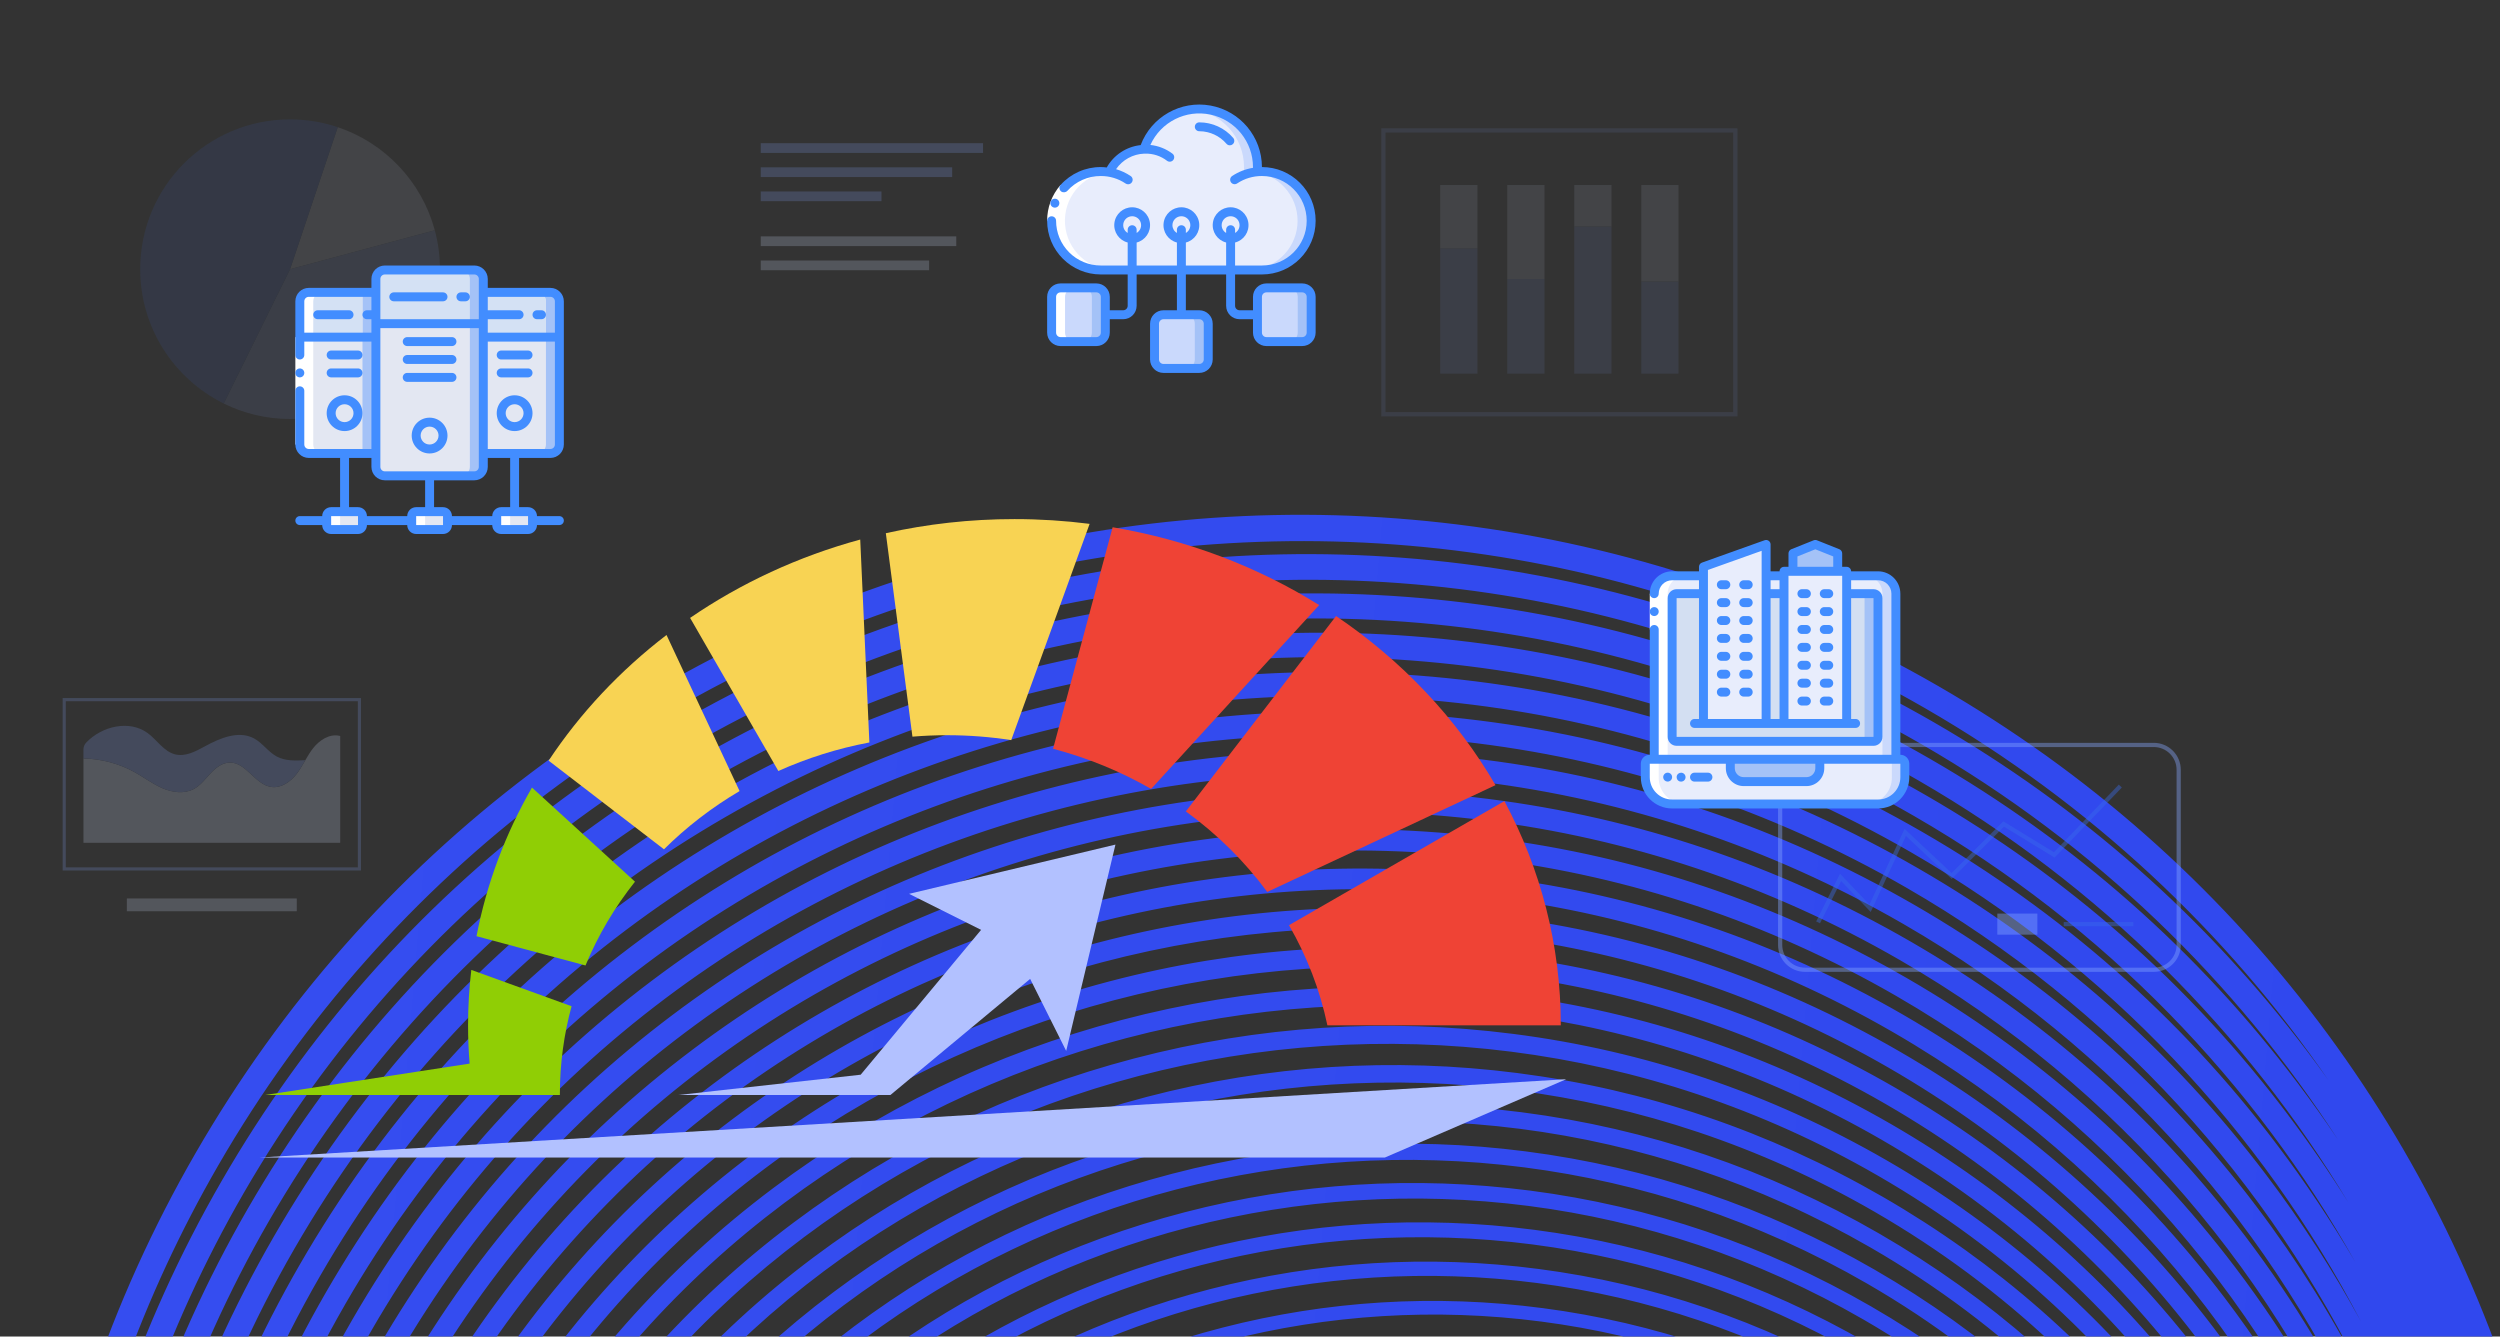 <?xml version="1.0" encoding="UTF-8"?>
<svg xmlns="http://www.w3.org/2000/svg" width="838" height="448" viewBox="0 0 838 448" fill="none">
  <rect x="0" y="0" width="838" height="448" fill="#333333" stroke="none"/>
  <g clip-path="url(#clip0_1163_19598)">
    <path fill-rule="evenodd" clip-rule="evenodd" d="M860.264 653.065C853.214 709.866 835.01 764.009 806.151 813.993C777.293 863.978 739.506 906.814 693.84 941.32C649.728 974.645 600.173 998.829 546.536 1013.2C492.899 1027.57 437.888 1031.41 383.027 1024.6C326.226 1017.55 272.083 999.349 222.099 970.49C172.114 941.631 129.278 903.845 94.772 858.178C61.447 814.066 37.263 764.512 22.891 710.874C8.519 657.237 4.679 602.226 11.49 547.365C18.539 490.564 36.743 436.422 65.602 386.437C94.461 336.452 132.247 293.616 177.914 259.11C222.026 225.785 271.58 201.602 325.218 187.23C378.855 172.857 433.866 169.018 488.727 175.828C545.528 182.878 599.67 201.082 649.655 229.941C699.64 258.799 742.482 296.589 776.988 342.256C810.31 386.358 834.49 435.919 848.862 489.556C863.235 543.193 867.074 598.204 860.264 653.065ZM645.337 237.42C445.298 121.927 188.584 190.713 73.087 390.759C22.222 478.86 7.098 577.953 23.189 671.133C17.021 632.356 16.345 593.08 21.202 553.888C28.111 498.078 45.991 444.887 74.342 395.781C102.693 346.675 139.819 304.595 184.697 270.707C228.035 237.973 276.738 214.229 329.45 200.12C382.159 186.018 436.229 182.267 490.149 188.966C545.977 195.903 599.195 213.806 648.333 242.175C697.47 270.545 739.58 307.688 773.505 352.562C775.89 355.716 778.227 358.899 780.517 362.11C746.341 312.478 700.903 269.5 645.337 237.42ZM81.64 399.994C195.118 203.445 447.445 135.924 644.119 249.474C702.502 283.181 749.519 329.114 783.804 382.185C779.41 375.629 774.818 369.184 770.032 362.855C736.686 318.764 695.294 282.276 647.01 254.4C598.727 226.523 546.428 208.926 491.575 202.087C438.593 195.489 385.47 199.156 333.682 213C281.889 226.841 234.051 250.154 191.47 282.295C147.387 315.57 110.923 356.893 83.079 405.12C55.234 453.347 37.68 505.588 30.904 560.403C25.519 603.993 27.098 647.689 35.586 690.664C15.29 594.752 28.895 491.353 81.64 399.994ZM642.901 261.517C449.593 149.911 201.649 216.173 90.19 409.226C35.594 503.789 23.717 611.501 48.527 709.908C37.364 662.869 34.697 614.831 40.608 566.917C47.246 513.103 64.473 461.804 91.806 414.461C119.139 367.119 154.948 326.557 198.237 293.894C240.05 262.35 287.037 239.476 337.905 225.898C388.773 212.321 440.948 208.73 492.991 215.226C546.871 221.952 598.246 239.249 645.682 266.636C693.118 294.023 733.784 329.867 766.549 373.165C773.882 382.855 780.749 392.823 787.142 403.051C752.955 346.202 704.325 296.98 642.901 261.517ZM98.743 418.466C208.183 228.91 451.74 163.913 641.677 273.572C705.776 310.58 755.701 362.822 789.513 423.087C781.53 409.421 772.71 396.205 763.072 383.475C730.886 340.96 690.948 305.768 644.359 278.871C597.771 251.973 547.326 234.981 494.413 228.365C443.308 221.97 392.077 225.482 342.137 238.789C292.198 252.097 246.059 274.538 205.014 305.487C162.513 337.533 127.366 377.338 100.54 423.802C73.714 470.265 56.815 520.607 50.313 573.436C44.033 624.457 47.668 675.635 61.113 725.538C61.188 725.815 61.263 726.093 61.338 726.371C61.385 726.541 61.431 726.711 61.477 726.881C61.584 727.272 61.691 727.662 61.799 728.053C32.449 627.618 42.476 515.922 98.743 418.466ZM640.456 285.617C453.892 177.904 214.718 241.643 107.296 427.702C49.704 527.454 41.496 642.422 75.023 744.218C73.474 739.258 72.02 734.258 70.66 729.219C57.453 680.243 53.87 630.026 60.019 579.968C66.392 528.137 82.96 478.742 109.279 433.158C135.597 387.573 170.084 348.524 211.79 317.092C252.071 286.732 297.351 264.726 346.366 251.682C395.381 238.639 445.672 235.215 495.835 241.499C547.781 248.005 597.303 264.697 643.037 291.102C688.771 317.506 727.988 352.048 759.599 393.775C771.466 409.443 782.072 425.862 791.38 442.957C758.18 379.352 707.117 324.104 640.456 285.617ZM115.851 436.944C221.254 254.381 456.042 191.907 639.241 297.677C708.652 337.751 760.85 396.317 793.181 463.539C782.713 442.708 770.334 422.842 756.109 404.072C725.082 363.132 686.594 329.243 641.707 303.328C596.82 277.412 548.218 261.027 497.259 254.625C448.035 248.443 398.69 251.781 350.597 264.568C302.501 277.344 258.079 298.915 218.565 328.679C177.653 359.498 143.822 397.787 118.011 442.493C92.2 487.198 75.957 535.642 69.723 586.482C63.703 635.584 67.234 684.84 80.216 732.88C82.709 742.104 85.526 751.194 88.662 760.141C50.731 657.198 56.958 538.951 115.851 436.944ZM638.009 309.719C458.182 205.895 227.777 267.11 124.393 446.177C64.153 550.517 60.128 672.198 102.835 776.126C97.781 763.243 93.42 750.039 89.768 736.542C77.019 689.434 73.534 641.135 79.422 592.996C85.512 543.153 101.434 495.655 126.734 451.834C152.034 408.013 185.204 370.481 225.328 340.279C264.08 311.114 307.645 289.979 354.815 277.466C401.986 264.953 450.381 261.69 498.667 267.77C548.659 274.063 596.331 290.144 640.371 315.57C684.403 340.992 722.172 374.241 752.618 414.389C769.138 436.174 783.126 459.467 794.472 484.051C763.281 413.259 710.097 351.339 638.009 309.719ZM132.942 455.418C234.307 279.847 460.331 219.901 636.787 321.778C711.032 364.643 764.853 429.432 794.743 503.186C782.878 475.306 767.627 449.033 749.143 424.678C719.272 385.32 682.235 352.718 639.05 327.785C595.865 302.852 549.109 287.068 500.091 280.888C452.744 274.909 405.291 278.093 359.046 290.343C312.8 302.592 270.087 323.288 232.106 351.867C192.777 381.456 160.261 418.228 135.469 461.17C110.676 504.112 95.088 550.657 89.129 599.511C83.375 646.698 86.802 694.032 99.316 740.207C104.026 757.582 109.933 774.464 117.007 790.789C69.752 686.351 71.583 561.695 132.942 455.418ZM635.573 333.821C462.489 233.891 240.845 292.585 141.502 464.653C79.1 572.737 79.564 700.243 131.436 804.893C122.145 785.374 114.602 764.994 108.868 743.87C96.582 698.625 93.207 652.251 98.828 606.027C104.654 558.167 119.917 512.573 144.203 470.51C168.488 428.447 200.335 392.428 238.876 363.457C276.097 335.476 317.945 315.212 363.272 303.23C408.599 291.248 455.111 288.152 501.517 294.02C549.56 300.102 595.39 315.576 637.728 340.02C680.065 364.463 716.384 396.41 745.67 434.982C766.33 462.191 782.876 491.838 795.081 523.471C766.836 446.307 712.322 378.133 635.573 333.821ZM150.055 473.889C247.379 305.318 464.637 247.889 634.349 345.872C713.441 391.536 768.465 463.021 794.824 543.404C782.56 508.113 764.914 475.201 742.187 445.293C713.482 407.513 677.889 376.21 636.399 352.256C594.909 328.302 550.009 313.132 502.932 307.159C457.465 301.393 411.896 304.41 367.498 316.122C323.096 327.84 282.1 347.666 245.647 375.05C207.901 403.409 176.708 438.667 152.93 479.852C129.152 521.036 114.214 565.679 108.528 612.547C103.038 657.809 106.364 703.232 118.42 747.538C125.189 772.426 134.519 796.258 146.312 818.835C89.55 714.21 86.604 583.789 150.055 473.889ZM633.124 357.927C466.778 261.887 253.908 318.051 158.602 483.126C94.132 594.79 99.717 728.127 161.569 832.448C147.013 806.997 135.758 779.805 127.96 751.196C116.142 707.817 112.865 663.361 118.226 619.056C123.768 573.185 138.385 529.487 161.652 489.187C184.919 448.888 215.457 414.39 252.409 386.644C288.097 359.849 328.236 340.459 371.713 329.004C415.186 317.556 459.812 314.618 504.34 320.283C550.444 326.142 594.426 341.015 635.063 364.476C675.699 387.937 710.567 418.597 738.696 455.588C763.503 488.211 782.14 524.489 794.192 563.564C770.032 479.924 714.597 404.966 633.124 357.927ZM167.149 492.361C260.437 330.782 468.924 275.877 631.899 369.971C715.163 418.043 770.687 495.851 792.642 582.01C781.037 539.785 761.722 500.722 735.229 465.901C707.678 429.693 673.535 399.693 633.746 376.721C593.958 353.749 550.902 339.186 505.772 333.424C462.179 327.867 418.509 330.717 375.951 341.905C333.393 353.092 294.113 372.047 259.192 398.247C223.028 425.375 193.158 459.12 170.399 498.541C147.639 537.961 133.356 580.706 127.938 625.584C122.709 668.927 125.937 712.432 137.524 754.872C146.341 787.164 159.663 817.61 177.251 845.731C110.084 742.022 101.68 605.757 167.149 492.361ZM630.684 382.025C471.075 289.874 266.971 343.521 175.702 501.603C109.168 616.844 120.681 756.265 193.642 859.069C172.596 828.382 156.964 794.64 147.084 758.535C135.724 717.025 132.548 674.48 137.646 632.1C142.924 588.213 156.882 546.419 179.134 507.877C201.386 469.335 230.601 436.351 265.97 409.836C300.13 384.235 338.556 365.709 380.185 354.792C421.814 343.875 464.547 341.107 507.196 346.559C551.352 352.208 593.485 366.47 632.426 388.952C671.367 411.435 704.784 440.792 731.754 476.207C757.807 510.42 776.77 548.808 788.129 590.319C789.054 593.698 789.925 597.084 790.741 600.476C771.236 511.85 715.723 431.122 630.684 382.025ZM184.263 510.839C273.513 356.253 473.231 303.872 629.468 394.075C716.185 444.141 771.559 527.77 788.408 618.713C786.985 611.805 785.333 604.92 783.452 598.063C772.326 557.485 753.76 519.95 728.271 486.503C701.88 451.87 669.19 423.166 631.097 401.173C593.004 379.18 551.801 365.222 508.612 359.682C466.902 354.332 425.112 357.021 384.408 367.675C343.704 378.328 306.129 396.415 272.734 421.426C238.153 447.324 209.599 479.552 187.858 517.209C166.113 554.873 152.48 595.715 147.345 638.605C142.383 680.032 145.5 721.613 156.632 762.194C167.36 801.321 185.006 837.619 209.105 870.151C131.342 768.764 117.093 627.18 184.263 510.839ZM628.246 406.125C475.381 317.868 280.05 368.985 192.819 520.074C125.044 637.463 142.159 781.195 224.862 880.865C223.279 878.888 221.717 876.89 220.178 874.872C195.246 842.187 177.08 805.514 166.188 765.869C155.297 726.224 152.225 685.602 157.056 645.137C162.063 603.245 175.369 563.344 196.603 526.565C217.836 489.787 245.729 458.316 279.515 433.031C312.143 408.615 348.86 390.964 388.639 380.574C428.418 370.184 469.265 367.574 510.036 372.823C552.244 378.261 592.534 391.916 629.773 413.416C667.013 434.917 698.986 462.975 724.797 496.815C749.725 529.506 767.891 566.179 778.783 605.824C781.587 616.031 783.873 626.304 785.639 636.621C771.626 543.556 716.519 457.089 628.246 406.125ZM201.364 529.315C286.577 381.722 477.524 331.864 627.024 418.178C716.53 469.854 771.193 558.801 782.365 653.541C780.51 640.136 777.759 626.796 774.117 613.566C763.459 574.854 745.696 539.037 721.322 507.114C696.086 474.063 664.844 446.651 628.452 425.641C592.061 404.63 552.701 391.279 511.46 385.95C471.623 380.809 431.727 383.328 392.873 393.454C354.012 403.577 318.154 420.793 286.29 444.619C253.298 469.291 226.061 500.002 205.334 535.901C184.608 571.801 171.63 610.744 166.76 651.652C162.057 691.16 165.081 730.816 175.741 769.538C186.398 808.249 204.161 844.067 228.536 875.989C232.404 881.055 236.413 885.988 240.56 890.787C153.079 793.153 133.109 647.535 201.364 529.315ZM625.804 430.228C479.676 345.861 293.115 394.453 209.921 538.55C141.464 657.121 164.008 803.975 255.556 899.285C249.008 892.215 242.784 884.82 236.894 877.111C213.086 845.948 195.723 810.993 185.294 773.21C174.864 735.428 171.89 696.723 176.461 658.177C181.191 618.261 193.844 580.268 214.063 545.247C234.282 510.227 260.858 480.273 293.062 456.218C324.158 432.987 359.165 416.21 397.1 406.351C435.035 396.492 473.989 394.052 512.88 399.088C553.148 404.304 591.584 417.354 627.122 437.872C662.66 458.39 693.18 485.152 717.831 517.416C741.639 548.579 759.002 583.534 769.431 621.317C773.994 637.847 777.13 654.554 778.832 671.348C770.997 574.679 716.81 482.77 625.804 430.228ZM218.463 547.788C299.638 407.188 481.822 359.858 624.578 442.278C716.754 495.496 770.301 589.996 774.823 688.129C773.512 668.298 770.155 648.562 764.764 629.076C754.565 592.232 737.605 558.133 714.354 527.733C690.285 496.26 660.49 470.142 625.8 450.113C591.11 430.085 553.597 417.335 514.303 412.233C476.349 407.298 438.339 409.659 401.332 419.248C364.322 428.844 330.173 445.185 299.845 467.821C268.436 491.262 242.521 520.46 222.813 554.595C203.101 588.737 190.779 625.782 186.18 664.694C181.741 702.277 184.664 740.022 194.859 776.871C205.057 813.714 222.018 847.813 245.264 878.22C253.508 888.999 262.424 899.151 271.977 908.644C175.261 815.986 149.542 667.163 218.463 547.788ZM623.358 454.329C483.973 373.855 306.176 419.921 227.02 557.024C157.903 676.738 186.499 826.878 287.656 916.61C275.286 905.228 263.919 892.782 253.624 879.333C230.931 849.694 214.374 816.452 204.409 780.541C194.442 744.621 191.572 707.838 195.882 671.211C200.345 633.284 212.342 597.19 231.543 563.933C250.744 530.676 276.004 502.239 306.618 479.411C336.183 457.365 369.473 441.459 405.565 432.13C441.646 422.805 478.714 420.522 515.728 425.356C554.048 430.361 590.635 442.8 624.478 462.339C658.314 481.875 687.39 507.338 710.881 538.027C733.574 567.666 750.131 600.909 760.096 636.819C766.292 659.147 769.745 681.81 770.436 704.56C769.386 605.181 716.591 508.158 623.358 454.329ZM235.569 566.257C312.707 432.651 486.121 387.844 622.14 466.375C716.717 520.979 768.692 621.056 765.653 721.884C765.921 695.925 762.5 670.026 755.419 644.57C745.682 609.59 729.525 577.209 707.392 548.326C684.476 518.425 656.132 493.609 623.143 474.563C590.154 455.517 554.484 443.375 517.138 438.483C481.058 433.757 444.937 435.955 409.781 445.016C374.615 454.081 342.182 469.552 313.379 490.999C283.553 513.21 258.954 540.89 240.261 573.268C221.567 605.646 209.895 640.79 205.572 677.725C201.4 713.393 204.218 749.216 213.951 784.203C223.688 819.184 239.845 851.565 261.971 880.444C274.265 896.485 288.121 911.062 303.418 924.07C197.843 837.549 166.322 686.197 235.569 566.257ZM620.918 478.431C488.271 401.847 319.244 445.389 244.125 575.499C174.677 695.787 209.439 848.59 319.899 931.491C301.323 917.015 284.738 900.309 270.346 881.553C248.771 853.432 233.017 821.908 223.514 787.86C214.012 753.812 211.246 718.95 215.289 684.238C219.474 648.303 230.816 614.107 249.002 582.608C267.188 551.109 291.129 524.195 320.16 502.597C348.189 481.742 379.77 466.71 414.011 457.909C448.249 449.115 483.427 446.996 518.568 451.62C554.947 456.403 589.687 468.241 621.828 486.798C653.97 505.355 681.589 529.528 703.923 558.635C725.498 586.756 741.253 618.281 750.755 652.329C758.59 680.402 761.846 709.028 760.48 737.668C767.355 636.038 716.356 533.532 620.918 478.431ZM252.686 584.735C325.786 458.121 490.43 415.838 619.705 490.475C716.24 546.209 766.177 651.624 754.841 754.165C757.677 722.63 754.732 691.012 746.08 660.079C736.811 626.964 721.457 596.302 700.439 568.943C678.683 540.618 651.786 517.095 620.498 499.031C589.211 480.967 555.384 469.432 519.982 464.756C485.786 460.237 451.555 462.271 418.236 470.798C384.917 479.326 354.197 493.932 326.926 514.194C298.689 535.179 275.41 561.336 257.731 591.956C240.052 622.577 229.035 655.822 224.984 690.762C221.072 724.511 223.793 758.416 233.058 791.537C242.326 824.652 257.68 855.314 278.698 882.673C294.848 903.698 313.826 922.075 335.334 937.541C220.913 858.376 183.335 704.854 252.686 584.735ZM618.476 502.534C492.566 429.84 332.309 470.858 261.227 593.975C191.844 714.151 232.691 868.813 351.795 943.737C326.87 927.417 305.135 907.298 287.047 883.781C266.59 857.178 251.635 827.378 242.601 795.196C233.561 763.011 230.896 730.06 234.676 697.274C238.591 663.319 249.279 631.031 266.451 601.289C283.622 571.547 306.24 546.147 333.688 525.779C360.192 506.113 390.061 491.945 422.454 483.682C454.848 475.418 488.136 473.463 521.394 477.881C555.825 482.453 588.722 493.684 619.162 511.259C649.602 528.833 675.777 551.707 696.952 579.239C717.403 605.838 732.364 635.642 741.398 667.824C750.438 700.009 753.103 732.96 749.323 765.746C749.191 766.896 749.05 768.044 748.902 769.189C764.405 666.352 715.661 558.643 618.476 502.534ZM269.779 603.211C338.842 483.59 494.716 443.831 617.254 514.578C714.854 570.928 762.316 680.645 742.694 783.412C743.406 779.185 744.008 774.93 744.498 770.647C748.149 738.817 745.533 706.833 736.727 675.58C718.617 611.317 676.394 557.298 617.84 523.491C559.285 489.685 491.395 480.122 426.683 496.577C395.215 504.577 366.204 518.309 340.468 537.38C313.814 557.134 291.851 581.774 275.191 610.631C258.53 639.488 248.163 670.831 244.392 703.788C240.74 735.618 243.357 767.602 252.163 798.855C269.981 862.1 311.151 915.411 368.265 949.313L368.046 949.189L367.857 949.081L367.539 948.898C367.278 948.749 367.018 948.599 366.758 948.449C244.22 877.702 200.716 722.832 269.779 603.211ZM616.03 526.626C496.857 457.822 345.366 496.323 278.325 612.441C211.281 728.565 253.69 879.014 372.86 947.809C376.341 949.818 379.85 951.737 383.384 953.564C381.333 952.453 379.292 951.311 377.263 950.14C320.385 917.301 279.35 864.882 261.721 802.534C244.088 740.166 251.974 675.338 283.935 619.981C315.895 564.624 368.095 525.381 430.923 509.468C493.732 493.56 559.647 502.888 616.525 535.727C673.403 568.565 714.432 620.981 732.067 683.333C742.548 720.404 744.013 758.344 736.765 794.648C759.253 692.924 713.115 582.679 616.03 526.626ZM286.883 621.683C351.909 509.055 499.019 471.823 614.813 538.677C712.457 595.052 757.135 707.706 729.76 809.17C739.243 770.939 738.583 730.505 727.389 691.077C710.233 630.647 670.392 579.814 615.196 547.947C560.001 516.08 496.062 506.987 435.146 522.35C374.214 537.713 323.612 575.701 292.659 629.313C261.706 682.925 254.108 745.742 271.27 806.192C288.426 866.622 328.267 917.455 383.462 949.322C388.581 952.277 393.776 955.037 399.036 957.599C392.257 954.461 385.559 950.991 378.963 947.182C263.168 880.328 221.86 734.305 286.883 621.683ZM613.592 550.727C501.169 485.82 358.442 521.793 295.438 630.918C232.431 740.05 272.641 881.641 385.067 946.542C394.446 951.957 404.037 956.67 413.774 960.697C405.582 957.115 397.537 953.051 389.675 948.512C336.163 917.617 297.502 868.38 280.828 809.865C264.147 751.33 271.453 690.53 301.399 638.663C331.348 586.79 380.349 550.063 439.378 535.247C498.388 520.436 560.362 529.292 613.874 560.188C667.387 591.083 706.047 640.32 722.722 698.835C734.573 740.411 734.319 783.132 722.443 822.986C754.725 722.164 711.598 607.311 613.592 550.727ZM303.991 640.16C364.976 534.531 503.32 499.817 612.377 562.781C710.745 619.573 752.207 736.73 714.635 836.669C729.229 795.339 730.565 750.316 718.05 706.587C701.853 649.993 664.382 602.34 612.552 572.416C560.722 542.492 500.717 533.867 443.607 548.137C386.477 562.412 339.077 597.878 310.135 648.006C281.194 698.134 274.18 756.917 290.382 813.531C306.579 870.125 344.045 917.774 395.88 947.702C406.55 953.862 417.565 959.119 428.829 963.46C416.009 958.817 403.406 952.983 391.172 945.919C282.119 882.949 243.007 745.789 303.991 640.16ZM611.149 574.831C505.464 513.813 371.507 547.263 312.541 649.395C253.575 751.528 291.585 884.263 397.27 945.28C412.303 953.959 427.908 960.727 443.787 965.658C429.458 960.886 415.488 954.615 402.081 946.875C351.927 917.919 315.653 871.862 299.927 817.186C284.203 762.494 290.929 705.722 318.863 657.339C346.8 608.949 392.6 574.745 447.827 561.017C503.034 547.293 561.064 555.684 611.217 584.64C661.376 613.599 697.651 659.656 713.376 714.332C726.496 759.948 723.996 807.008 706.6 849.442C749.356 750.826 709.637 631.693 611.149 574.831ZM321.1 658.631C378.048 559.995 507.622 527.804 609.941 586.878C708.672 643.881 746.501 765.347 697.869 862.415C718.563 818.974 722.461 769.73 708.697 722.088C693.454 669.327 658.363 624.861 609.887 596.873C561.416 568.888 505.356 560.729 452.048 573.912C398.718 587.09 354.515 620.039 327.585 666.683C300.655 713.328 294.225 768.076 309.474 820.857C324.718 873.618 359.808 918.085 408.278 946.069C424.139 955.226 440.813 962.261 457.937 967.119C439.286 962.232 420.933 954.784 403.381 944.65C301.062 885.576 264.149 757.273 321.1 658.631ZM608.706 598.933C509.758 541.806 384.571 572.731 329.642 667.871C274.713 763.01 310.524 886.889 409.472 944.016C429.766 955.733 451.164 963.746 472.833 968.26C452.659 963.639 433.009 955.94 414.499 945.253C367.705 918.237 333.799 875.36 319.033 824.52C304.262 773.661 310.404 720.923 336.327 676.024C362.253 631.118 404.851 599.437 456.282 586.799C507.699 574.17 561.778 582.092 608.572 609.108C655.366 636.124 689.272 679.001 704.037 729.841C718.25 778.777 713.102 829.453 689.6 873.211C742.994 778.324 707.007 655.688 608.706 598.933ZM607.493 610.978C511.917 555.797 391.113 585.464 338.203 677.107C285.292 768.75 320.002 888.203 415.578 943.384C511.16 998.568 631.964 968.901 684.875 877.258C737.785 785.615 703.069 666.158 607.493 610.978Z" fill="url(#paint0_linear_1163_19598)"></path>
    <g opacity="0.1">
      <path d="M145.744 77.183C141.38 60.928 129.063 47.94 113.214 42.626L97.234 90.23L145.744 77.183Z" fill="#D3DFFF"></path>
      <path d="M97.234 90.23L75 135.258C81.705 138.573 89.248 140.446 97.234 140.446C124.977 140.446 147.469 117.962 147.469 90.23C147.469 85.716 146.864 81.343 145.747 77.183L97.234 90.23Z" fill="#86A7FF"></path>
      <path d="M113.214 42.626C108.194 40.942 102.822 40.015 97.235 40.015C69.492 40.015 47 62.498 47 90.23C47 109.979 58.413 127.059 74.997 135.259L97.231 90.23L113.214 42.626Z" fill="#3A6BEA"></path>
    </g>
    <g opacity="0.1">
      <path d="M582.398 139.574H463V43H582.398V139.574ZM464.431 138.143H580.966V44.431H464.431V138.143Z" fill="#86A7FF"></path>
      <path d="M495.238 83.229H482.753V125.241H495.238V83.229Z" fill="#86A7FF"></path>
      <path d="M495.238 62.017H482.753V83.229H495.238V62.017Z" fill="#D3DFFF"></path>
      <path d="M517.708 62.017H505.224V93.523H517.708V62.017Z" fill="#D3DFFF"></path>
      <path d="M517.708 93.523H505.224V125.241H517.708V93.523Z" fill="#86A7FF"></path>
      <path d="M540.178 75.898H527.693V125.241H540.178V75.898Z" fill="#86A7FF"></path>
      <path d="M540.178 62.017H527.693V75.898H540.178V62.017Z" fill="#D3DFFF"></path>
      <path d="M562.645 94.305H550.16V125.241H562.645V94.305Z" fill="#86A7FF"></path>
      <path d="M562.645 62.017H550.16V94.305H562.645V62.017Z" fill="#D3DFFF"></path>
    </g>
    <g opacity="0.2">
      <path d="M99.478 301.166H42.524V305.449H99.478V301.166Z" fill="#D3DFFF"></path>
      <path d="M121 291.789H21V234H121V291.789ZM22.048 290.744H119.954V235.048H22.048V290.744Z" fill="#86A7FF"></path>
      <path d="M113.675 246.617C110.355 245.95 107.069 248.113 104.97 250.775C103.974 252.036 103.155 253.421 102.347 254.815C101.451 256.363 100.569 257.92 99.487 259.339C97.429 262.035 94.234 264.288 90.89 263.779C85.463 262.953 82.495 255.506 77.007 255.603C74.443 255.647 72.247 257.42 70.501 259.303C68.753 261.186 67.16 263.323 64.889 264.512C61.711 266.174 57.788 265.635 54.494 264.222C51.199 262.806 48.312 260.605 45.178 258.858C39.93 255.929 33.969 254.384 27.97 254.226V282.496H114.037V256.488V246.711C113.915 246.68 113.799 246.642 113.675 246.617Z" fill="#D3DFFF"></path>
      <path d="M54.49 264.222C57.784 265.638 61.706 266.174 64.885 264.512C67.159 263.323 68.752 261.186 70.497 259.303C72.243 257.42 74.439 255.648 77.003 255.603C82.491 255.506 85.459 262.953 90.886 263.78C94.233 264.288 97.425 262.035 99.483 259.339C100.565 257.92 101.447 256.361 102.343 254.815C99.007 254.967 95.674 255.133 92.786 253.593C89.912 252.061 88.029 249.072 85.163 247.524C80.021 244.742 73.731 247.397 68.608 250.211C65.546 251.895 62.13 253.701 58.739 252.871C54.902 251.931 52.653 248.024 49.458 245.696C43.34 241.236 34.153 243.401 28.923 248.881C28.92 248.884 28.917 248.89 28.912 248.893C28.287 249.551 27.963 250.394 27.963 251.254V254.224C33.96 254.381 39.923 255.927 45.171 258.855C48.307 260.602 51.195 262.806 54.49 264.222Z" fill="#86A7FF"></path>
    </g>
    <g opacity="0.4">
      <path d="M721.967 325.767H605.033C600.052 325.767 596 321.717 596 316.737V258.03C596 253.05 600.052 249 605.033 249H721.967C726.948 249 731 253.05 731 258.03V316.737C731.004 321.717 726.948 325.767 721.967 325.767ZM605.033 250.411C600.832 250.411 597.412 253.83 597.412 258.03V316.737C597.412 320.937 600.828 324.356 605.033 324.356H721.967C726.168 324.356 729.588 320.937 729.588 316.737V258.03C729.588 253.83 726.168 250.411 721.967 250.411H605.033Z" fill="#86A7FF"></path>
      <path d="M610.053 309.492L608.787 308.861L616.775 292.888L626.648 303.228L638.404 277.844L654.17 292.649L671.513 275.31L688.467 285.668L710.219 262.998L711.242 263.976L688.702 287.464L671.726 277.098L654.2 294.616L638.863 280.215L627.059 305.703L617.141 295.318L610.053 309.492Z" fill="#3A6BEA"></path>
      <path d="M682.928 306.233H669.499V313.299H682.928V306.233Z" fill="#86A7FF"></path>
      <path d="M715.088 309.059H691.764V310.473H715.088V309.059Z" fill="#3A6BEA"></path>
    </g>
    <g opacity="0.2">
      <path d="M329.52 48H255V51.256H329.52V48Z" fill="#86A7FF"></path>
      <path d="M319.167 56.087H255V59.343H319.167V56.087Z" fill="#86A7FF"></path>
      <path d="M295.474 64.177H255V67.433H295.474V64.177Z" fill="#86A7FF"></path>
    </g>
    <g opacity="0.2">
      <path d="M320.544 79.233H255V82.489H320.544V79.233Z" fill="#D3DFFF"></path>
      <path d="M311.44 87.323H255V90.579H311.44V87.323Z" fill="#D3DFFF"></path>
    </g>
    <g clip-path="url(#clip1_1163_19598)">
      <path d="M111 171.5H120C120.828 171.5 121.5 172.172 121.5 173V176C121.5 176.828 120.828 177.5 120 177.5H111C110.171 177.5 109.5 176.828 109.5 176V173C109.5 172.172 110.171 171.5 111 171.5Z" fill="#E3E7F2"></path>
      <path d="M168 171.5H177C177.828 171.5 178.5 172.172 178.5 173V176C178.5 176.828 177.828 177.5 177 177.5H168C167.171 177.5 166.5 176.828 166.5 176V173C166.5 172.172 167.172 171.5 168 171.5Z" fill="#E3E7F2"></path>
      <path d="M139.5 171.5H148.5C149.328 171.5 150 172.172 150 173V176C150 176.828 149.328 177.5 148.5 177.5H139.5C138.671 177.5 138 176.828 138 176V173C138 172.172 138.671 171.5 139.5 171.5Z" fill="#E3E7F2"></path>
      <path d="M129 98V152H103.5C101.845 151.995 100.505 150.655 100.5 149V101C100.505 99.345 101.845 98.005 103.5 98H129Z" fill="#A4C2F7"></path>
      <path d="M129 98V113H100.5V101C100.505 99.345 101.845 98.005 103.5 98H129Z" fill="#A4C2F7"></path>
      <path d="M121.5 98V152H103.5C101.845 151.995 100.505 150.655 100.5 149V101C100.505 99.345 101.845 98.005 103.5 98H121.5Z" fill="#E3E7F2"></path>
      <path d="M121.5 98V113H100.5V101C100.505 99.345 101.845 98.005 103.5 98H121.5Z" fill="#D4E1F4"></path>
      <path d="M115.5 143C117.985 143 120 140.985 120 138.5C120 136.015 117.985 134 115.5 134C113.015 134 111 136.015 111 138.5C111 140.985 113.015 143 115.5 143Z" fill="#E3E7F2"></path>
      <path d="M187.5 101V149C187.495 150.655 186.155 151.995 184.5 152H159V98H184.5C186.155 98.005 187.495 99.345 187.5 101Z" fill="#A4C2F7"></path>
      <path d="M187.5 101V113H159V98H184.5C186.155 98.005 187.495 99.345 187.5 101Z" fill="#A4C2F7"></path>
      <path d="M183 101V149C182.995 150.655 181.655 151.995 180 152H159V98H180C181.655 98.005 182.995 99.345 183 101Z" fill="#E3E7F2"></path>
      <path d="M183 101V113H159V98H180C181.655 98.005 182.995 99.345 183 101Z" fill="#D4E1F4"></path>
      <path d="M172.5 143C174.985 143 177 140.985 177 138.5C177 136.015 174.985 134 172.5 134C170.015 134 168 136.015 168 138.5C168 140.985 170.015 143 172.5 143Z" fill="#E3E7F2"></path>
      <path d="M162 93.5V156.5C161.995 158.155 160.655 159.495 159 159.5H129C127.345 159.495 126.005 158.155 126 156.5V93.5C126.006 92.298 126.725 91.213 127.83 90.74L127.86 90.725C128.221 90.575 128.609 90.498 129 90.5H159C160.655 90.505 161.995 91.845 162 93.5Z" fill="#A4C2F7"></path>
      <path d="M157.5 93.5V156.5C157.495 158.155 156.155 159.495 154.5 159.5H129C127.345 159.495 126.005 158.155 126 156.5V93.5C126.006 92.298 126.725 91.213 127.83 90.74L127.86 90.725L129 90.5H154.5C156.155 90.505 157.495 91.845 157.5 93.5Z" fill="#E3E7F2"></path>
      <path d="M162 93.5V108.5H126V93.5C126.005 91.845 127.345 90.505 129 90.5H159C160.655 90.505 161.995 91.845 162 93.5Z" fill="#A4C2F7"></path>
      <path d="M157.5 93.5V108.5H126V93.5C126.005 91.845 127.345 90.505 129 90.5H154.5C156.155 90.505 157.495 91.845 157.5 93.5Z" fill="#D4E1F4"></path>
      <path d="M144 150.5C146.485 150.5 148.5 148.485 148.5 146C148.5 143.515 146.485 141.5 144 141.5C141.515 141.5 139.5 143.515 139.5 146C139.5 148.485 141.515 150.5 144 150.5Z" fill="#E3E7F2"></path>
      <path d="M144 171.5H139.5C138.671 171.5 138 172.172 138 173V176C138 176.828 138.671 177.5 139.5 177.5H144C143.171 177.5 142.5 176.828 142.5 176V173C142.5 172.172 143.171 171.5 144 171.5Z" fill="white"></path>
      <path d="M168 177.5H172.5C171.671 177.5 171 176.828 171 176V173C171 172.172 171.671 171.5 172.5 171.5H168C167.171 171.5 166.5 172.172 166.5 173V176C166.5 176.828 167.172 177.5 168 177.5Z" fill="white"></path>
      <path d="M103.5 152H108C106.345 151.995 105.005 150.655 105 149V101C105.005 99.345 106.345 98.005 108 98H103.5C101.845 98.005 100.505 99.345 100.5 101V149C100.505 150.655 101.845 151.995 103.5 152Z" fill="white"></path>
      <path d="M111 177.5H115.5C114.671 177.5 114 176.828 114 176V173C114 172.172 114.672 171.5 115.5 171.5H111C110.171 171.5 109.5 172.172 109.5 173V176C109.5 176.828 110.171 177.5 111 177.5Z" fill="white"></path>
      <path d="M102 113V132.5V149H99V132.5V113H102Z" fill="white"></path>
      <path d="M100.5 126.5C100.897 126.494 101.277 126.339 101.565 126.065C102.145 125.473 102.145 124.526 101.565 123.935L101.34 123.755C101.256 123.698 101.165 123.652 101.069 123.619C100.984 123.576 100.893 123.546 100.799 123.53C100.7 123.513 100.6 123.503 100.5 123.5C100.103 123.505 99.722 123.661 99.434 123.935C98.868 124.532 98.868 125.468 99.434 126.065C99.578 126.2 99.746 126.307 99.929 126.38C100.11 126.457 100.303 126.498 100.5 126.5Z" fill="#428DFF"></path>
      <path d="M111 120.5H120C120.828 120.5 121.5 119.828 121.5 119C121.5 118.172 120.828 117.5 120 117.5H111C110.171 117.5 109.5 118.172 109.5 119C109.5 119.829 110.171 120.5 111 120.5Z" fill="#428DFF"></path>
      <path d="M111 126.5H120C120.828 126.5 121.5 125.828 121.5 125C121.5 124.172 120.828 123.5 120 123.5H111C110.171 123.5 109.5 124.172 109.5 125C109.5 125.828 110.171 126.5 111 126.5Z" fill="#428DFF"></path>
      <path d="M115.5 144.5C118.814 144.5 121.5 141.814 121.5 138.5C121.5 135.186 118.814 132.5 115.5 132.5C112.186 132.5 109.5 135.186 109.5 138.5C109.504 141.812 112.188 144.496 115.5 144.5ZM115.5 135.5C117.157 135.5 118.5 136.843 118.5 138.5C118.5 140.157 117.157 141.5 115.5 141.5C113.843 141.5 112.5 140.157 112.5 138.5C112.502 136.844 113.844 135.502 115.5 135.5Z" fill="#428DFF"></path>
      <path d="M106.5 107H117C117.828 107 118.5 106.328 118.5 105.5C118.5 104.672 117.828 104 117 104H106.5C105.671 104 105 104.672 105 105.5C105 106.328 105.671 107 106.5 107Z" fill="#428DFF"></path>
      <path d="M184.5 96.5H163.5V93.5C163.497 91.016 161.484 89.003 159 89H129C126.516 89.003 124.503 91.016 124.5 93.5V96.5H103.5C101.016 96.503 99.003 98.516 99 101V119C99 119.829 99.672 120.5 100.5 120.5C101.328 120.5 102 119.828 102 119V114.5H124.5V150.5H103.5C102.672 150.499 102.001 149.828 102 149V131C102 130.172 101.328 129.5 100.5 129.5C99.672 129.5 99 130.172 99 131V149C99.003 151.484 101.016 153.497 103.5 153.5H114V170H111C109.344 170.002 108.002 171.344 108 173H100.5C99.671 173 99 173.672 99 174.5C99 175.328 99.672 176 100.5 176H108C108.002 177.656 109.344 178.998 111 179H120C121.656 178.998 122.998 177.656 123 176H136.5C136.502 177.656 137.844 178.998 139.5 179H148.5C150.156 178.998 151.498 177.656 151.5 176H165C165.002 177.656 166.344 178.998 168 179H177C178.657 178.998 179.999 177.656 180 176H187.5C188.329 176 189 175.328 189 174.5C189 173.672 188.329 173 187.5 173H180C179.998 171.344 178.656 170.002 177 170H174V153.5H184.5C186.984 153.497 188.997 151.484 189 149V101C188.997 98.516 186.984 96.503 184.5 96.5ZM184.5 99.5C185.328 99.501 185.999 100.172 186 101V111.5H163.5V107H174C174.828 107 175.5 106.328 175.5 105.5C175.5 104.672 174.828 104 174 104H163.5V99.5L184.5 99.5ZM129 158C128.172 157.999 127.501 157.328 127.5 156.5V110H160.5V156.5C160.499 157.328 159.828 157.999 159 158H129ZM127.5 93.5C127.501 92.672 128.172 92.001 129 92H159C159.828 92.001 160.499 92.672 160.5 93.5V107H127.5V93.5ZM103.5 99.5H124.5V104H123C122.172 104 121.5 104.672 121.5 105.5C121.5 106.328 122.172 107 123 107H124.5V111.5H102V101C102.001 100.172 102.672 99.501 103.5 99.5ZM111 176V173H120L120.001 174.495L120 174.5L120.001 174.505L120.002 176H111ZM123 173C122.998 171.344 121.656 170.002 120 170H117V153.5H124.5V156.5C124.503 158.984 126.516 160.997 129 161H142.5V170H139.5C137.844 170.002 136.502 171.344 136.5 173H123ZM139.5 176V173H148.5L148.501 174.495L148.5 174.5L148.501 174.505L148.502 176H139.5ZM177.001 174.495L177 174.5L177.001 174.505L177.002 176H168V173H177L177.001 174.495ZM171 170H168C166.344 170.002 165.002 171.344 165 173H151.5C151.498 171.344 150.156 170.002 148.5 170H145.5V161H159C161.484 160.997 163.497 158.984 163.5 156.5V153.5H171V170ZM184.5 150.5H163.5V114.5H186V149C185.999 149.828 185.328 150.499 184.5 150.5Z" fill="#428DFF"></path>
      <path d="M177 117.5H168C167.171 117.5 166.5 118.172 166.5 119C166.5 119.828 167.171 120.5 168 120.5H177C177.828 120.5 178.5 119.828 178.5 119C178.5 118.172 177.828 117.5 177 117.5Z" fill="#428DFF"></path>
      <path d="M177 123.5H168C167.171 123.5 166.5 124.172 166.5 125C166.5 125.828 167.171 126.5 168 126.5H177C177.828 126.5 178.5 125.828 178.5 125C178.5 124.172 177.828 123.5 177 123.5Z" fill="#428DFF"></path>
      <path d="M172.5 132.5C169.186 132.5 166.5 135.186 166.5 138.5C166.5 141.814 169.186 144.5 172.5 144.5C175.814 144.5 178.5 141.814 178.5 138.5C178.496 135.188 175.812 132.504 172.5 132.5ZM172.5 141.5C170.843 141.5 169.5 140.157 169.5 138.5C169.5 136.843 170.843 135.5 172.5 135.5C174.157 135.5 175.5 136.843 175.5 138.5C175.498 140.156 174.156 141.498 172.5 141.5Z" fill="#428DFF"></path>
      <path d="M144 140C140.686 140 138 142.686 138 146C138 149.314 140.686 152 144 152C147.314 152 150 149.314 150 146C149.996 142.688 147.312 140.004 144 140ZM144 149C142.343 149 141 147.657 141 146C141 144.343 142.343 143 144 143C145.657 143 147 144.343 147 146C146.998 147.656 145.656 148.998 144 149Z" fill="#428DFF"></path>
      <path d="M180 107H181.5C182.328 107 183 106.328 183 105.5C183 104.672 182.328 104 181.5 104H180C179.171 104 178.5 104.672 178.5 105.5C178.5 106.328 179.171 107 180 107Z" fill="#428DFF"></path>
      <path d="M132 101H148.5C149.328 101 150 100.328 150 99.5C150 98.672 149.328 98 148.5 98H132C131.171 98 130.5 98.672 130.5 99.5C130.5 100.328 131.172 101 132 101Z" fill="#428DFF"></path>
      <path d="M154.5 101H156C156.828 101 157.5 100.328 157.5 99.5C157.5 98.672 156.828 98 156 98H154.5C153.671 98 153 98.672 153 99.5C153 100.328 153.672 101 154.5 101Z" fill="#428DFF"></path>
      <path d="M151.5 113H136.5C135.671 113 135 113.672 135 114.5C135 115.328 135.671 116 136.5 116H151.5C152.328 116 153 115.328 153 114.5C153 113.672 152.328 113 151.5 113Z" fill="#428DFF"></path>
      <path d="M151.5 119H136.5C135.671 119 135 119.672 135 120.5C135 121.328 135.671 122 136.5 122H151.5C152.328 122 153 121.328 153 120.5C153 119.671 152.328 119 151.5 119Z" fill="#428DFF"></path>
      <path d="M151.5 125H136.5C135.671 125 135 125.671 135 126.5C135 127.328 135.671 128 136.5 128H151.5C152.328 128 153 127.328 153 126.5C153 125.672 152.328 125 151.5 125Z" fill="#428DFF"></path>
    </g>
    <g clip-path="url(#clip2_1163_19598)">
      <path d="M370.5 90.5H369C359.887 90.5 352.5 83.113 352.5 74C352.5 64.887 359.887 57.5 369 57.5C369.935 57.495 370.869 57.576 371.79 57.74C373.931 53.191 378.422 50.208 383.445 50C386.397 40.867 395.556 35.24 405.037 36.735C414.518 38.23 421.502 46.402 421.5 56C421.53 56.525 421.53 57.05 421.5 57.575C422.01 57.575 422.55 57.5 423 57.5C432.113 57.5 439.5 64.887 439.5 74C439.5 83.113 432.113 90.5 423 90.5H370.5Z" fill="#E8EDFC"></path>
      <path d="M423 57.5C422.475 57.5 421.935 57.5 421.5 57.575C421.53 57.05 421.53 56.525 421.5 56C421.5 50.828 419.445 45.868 415.788 42.211C412.131 38.554 407.171 36.5 402 36.5C401.253 36.507 400.507 36.552 399.765 36.635C409.59 37.784 416.998 46.108 417 56C417.03 56.525 417.03 57.05 417 57.575C417.51 57.575 418.05 57.5 418.5 57.5C427.008 57.527 434.101 64.02 434.878 72.493C435.655 80.966 429.861 88.641 421.5 90.215V90.5H423C432.112 90.5 439.5 83.113 439.5 74C439.5 64.887 432.112 57.5 423 57.5Z" fill="#CAD9FC"></path>
      <path d="M412.245 48.725C411.807 48.725 411.39 48.533 411.105 48.2C408.828 45.538 405.503 44.004 402 44C401.172 44 400.5 43.328 400.5 42.5C400.5 41.672 401.172 41 402 41C406.377 41 410.536 42.913 413.385 46.235C413.644 46.537 413.772 46.93 413.741 47.327C413.71 47.723 413.522 48.091 413.22 48.35C412.95 48.588 412.604 48.721 412.245 48.725Z" fill="white"></path>
      <path d="M402 105.5H390C388.343 105.5 387 106.843 387 108.5V120.5C387 122.157 388.343 123.5 390 123.5H402C403.657 123.5 405 122.157 405 120.5V108.5C405 106.843 403.657 105.5 402 105.5Z" fill="#CAD9FC"></path>
      <path d="M402 105.5H397.5C399.157 105.5 400.5 106.843 400.5 108.5V120.5C400.5 122.157 399.157 123.5 397.5 123.5H402C403.657 123.5 405 122.157 405 120.5V108.5C405 106.843 403.657 105.5 402 105.5Z" fill="#A4C2F7"></path>
      <path d="M367.5 96.5H355.5C353.843 96.5 352.5 97.843 352.5 99.5V111.5C352.5 113.157 353.843 114.5 355.5 114.5H367.5C369.157 114.5 370.5 113.157 370.5 111.5V99.5C370.5 97.843 369.157 96.5 367.5 96.5Z" fill="#CAD9FC"></path>
      <path d="M367.5 96.5H363C364.657 96.5 366 97.843 366 99.5V111.5C366 113.157 364.657 114.5 363 114.5H367.5C369.157 114.5 370.5 113.157 370.5 111.5V99.5C370.5 97.843 369.157 96.5 367.5 96.5Z" fill="#A4C2F7"></path>
      <path d="M436.5 96.5H424.5C422.843 96.5 421.5 97.843 421.5 99.5V111.5C421.5 113.157 422.843 114.5 424.5 114.5H436.5C438.157 114.5 439.5 113.157 439.5 111.5V99.5C439.5 97.843 438.157 96.5 436.5 96.5Z" fill="#CAD9FC"></path>
      <path d="M436.5 96.5H432C433.657 96.5 435 97.843 435 99.5V111.5C435 113.157 433.657 114.5 432 114.5H436.5C438.157 114.5 439.5 113.157 439.5 111.5V99.5C439.5 97.843 438.157 96.5 436.5 96.5Z" fill="#A4C2F7"></path>
      <path d="M379.5 80C381.985 80 384 77.985 384 75.5C384 73.015 381.985 71 379.5 71C377.015 71 375 73.015 375 75.5C375 77.985 377.015 80 379.5 80Z" fill="#E8EDFC"></path>
      <path d="M396 80C398.485 80 400.5 77.985 400.5 75.5C400.5 73.015 398.485 71 396 71C393.515 71 391.5 73.015 391.5 75.5C391.5 77.985 393.515 80 396 80Z" fill="#E8EDFC"></path>
      <path d="M412.5 80C414.985 80 417 77.985 417 75.5C417 73.015 414.985 71 412.5 71C410.015 71 408 73.015 408 75.5C408 77.985 410.015 80 412.5 80Z" fill="#E8EDFC"></path>
      <path d="M355.5 114.5H360C358.343 114.5 357 113.157 357 111.5V99.5C357 97.843 358.343 96.5 360 96.5H355.5C353.843 96.5 352.5 97.843 352.5 99.5V111.5C352.5 113.157 353.843 114.5 355.5 114.5Z" fill="white"></path>
      <path d="M369.001 90.5H373.501C364.832 90.522 357.625 83.834 357.001 75.188C356.377 66.542 362.549 58.888 371.131 57.665C364.996 56.794 358.891 59.432 355.322 64.497C351.754 69.562 351.323 76.199 354.208 81.683C357.092 87.166 362.805 90.571 369.001 90.5Z" fill="white"></path>
      <path d="M355.5 62L357.75 63.995C355.325 66.763 353.992 70.32 354 74H351C350.984 69.585 352.585 65.316 355.5 62Z" fill="white"></path>
      <path d="M411.105 48.2C411.39 48.533 411.807 48.725 412.245 48.725C412.604 48.721 412.95 48.588 413.22 48.35C413.522 48.091 413.71 47.723 413.741 47.327C413.772 46.93 413.644 46.537 413.385 46.235C410.536 42.913 406.377 41 402 41C401.172 41 400.5 41.672 400.5 42.5C400.5 43.328 401.172 44 402 44C405.503 44.004 408.828 45.538 411.105 48.2Z" fill="#428DFF"></path>
      <path d="M353.595 69.605C354.423 69.605 355.095 68.933 355.095 68.105C355.095 67.277 354.423 66.605 353.595 66.605C352.766 66.605 352.095 67.277 352.095 68.105C352.095 68.933 352.766 69.605 353.595 69.605Z" fill="#428DFF"></path>
      <path d="M423 92C432.941 92 441 83.941 441 74C441 64.059 432.941 56 423 56C422.979 45.862 415.719 37.187 405.744 35.379C395.769 33.572 385.926 39.149 382.35 48.635C377.572 49.154 373.338 51.947 370.98 56.135C370.323 56.053 369.662 56.008 369 56C363.849 55.976 358.934 58.16 355.5 62C355.229 62.306 355.095 62.711 355.129 63.118C355.163 63.526 355.362 63.903 355.68 64.16C356.316 64.625 357.196 64.555 357.75 63.995C360.613 60.797 364.708 58.979 369 59C371.96 58.99 374.854 59.868 377.31 61.52C377.558 61.687 377.851 61.776 378.15 61.775C378.649 61.776 379.116 61.528 379.395 61.115C379.628 60.783 379.716 60.37 379.64 59.972C379.564 59.573 379.329 59.223 378.99 59C377.487 57.99 375.837 57.216 374.1 56.705C376.252 53.568 379.763 51.637 383.565 51.5H383.895C386.533 51.441 389.111 52.288 391.2 53.9C391.863 54.397 392.803 54.263 393.3 53.6C393.797 52.937 393.663 51.997 393 51.5C390.845 49.877 388.288 48.871 385.605 48.59C389.102 40.873 397.508 36.639 405.791 38.424C414.074 40.208 419.991 47.527 420 56V56.255C417.501 56.66 415.117 57.596 413.01 59C412.322 59.464 412.141 60.397 412.605 61.085C413.069 61.773 414.002 61.954 414.69 61.49C417.149 59.849 420.044 58.982 423 59C431.284 59 438 65.716 438 74C438 82.284 431.284 89 423 89H414V81.29C416.925 80.535 418.833 77.722 418.452 74.725C418.071 71.727 415.521 69.481 412.5 69.481C409.479 69.481 406.929 71.727 406.548 74.725C406.167 77.722 408.075 80.535 411 81.29V89H397.5V81.29C400.425 80.535 402.333 77.722 401.952 74.725C401.571 71.727 399.021 69.481 396 69.481C392.979 69.481 390.429 71.727 390.048 74.725C389.667 77.722 391.575 80.535 394.5 81.29V89H381V81.29C383.925 80.535 385.833 77.722 385.452 74.725C385.071 71.727 382.521 69.481 379.5 69.481C376.479 69.481 373.929 71.727 373.548 74.725C373.167 77.722 375.075 80.535 378 81.29V89H369C365.022 89 361.206 87.42 358.393 84.607C355.58 81.793 354 77.978 354 74C354 73.171 353.328 72.5 352.5 72.5C351.672 72.5 351 73.171 351 74C351 83.941 359.059 92 369 92H378V102.5C378 103.328 377.328 104 376.5 104H372V99.5C372 97.015 369.985 95 367.5 95H355.5C353.015 95 351 97.015 351 99.5V111.5C351 113.985 353.015 116 355.5 116H367.5C369.985 116 372 113.985 372 111.5V107H376.5C378.985 107 381 104.985 381 102.5V92H394.5V104H390C387.515 104 385.5 106.015 385.5 108.5V120.5C385.5 122.985 387.515 125 390 125H402C404.485 125 406.5 122.985 406.5 120.5V108.5C406.5 106.015 404.485 104 402 104H397.5V92H411V102.5C411 104.985 413.015 107 415.5 107H420V111.5C420 113.985 422.015 116 424.5 116H436.5C438.985 116 441 113.985 441 111.5V99.5C441 97.015 438.985 95 436.5 95H424.5C422.015 95 420 97.015 420 99.5V104H415.5C414.672 104 414 103.328 414 102.5V92H423ZM409.5 75.5C409.491 74.042 410.532 72.789 411.967 72.53C413.402 72.271 414.815 73.081 415.317 74.45C415.818 75.819 415.263 77.351 414 78.08V77C414 76.171 413.328 75.5 412.5 75.5C411.672 75.5 411 76.171 411 77V78.08C410.077 77.547 409.506 76.565 409.5 75.5ZM393 75.5C392.991 74.042 394.032 72.789 395.467 72.53C396.902 72.271 398.315 73.081 398.817 74.45C399.318 75.819 398.763 77.351 397.5 78.08V77C397.5 76.171 396.828 75.5 396 75.5C395.172 75.5 394.5 76.171 394.5 77V78.08C393.577 77.547 393.006 76.565 393 75.5ZM376.5 75.5C376.491 74.042 377.532 72.789 378.967 72.53C380.402 72.271 381.815 73.081 382.317 74.45C382.818 75.819 382.263 77.351 381 78.08V77C381 76.171 380.328 75.5 379.5 75.5C378.672 75.5 378 76.171 378 77V78.08C377.077 77.547 376.506 76.565 376.5 75.5ZM369 111.5C369 112.328 368.328 113 367.5 113H355.5C354.672 113 354 112.328 354 111.5V99.5C354 98.671 354.672 98 355.5 98H367.5C368.328 98 369 98.671 369 99.5V111.5ZM403.5 108.5V120.5C403.5 121.328 402.828 122 402 122H390C389.172 122 388.5 121.328 388.5 120.5V108.5C388.5 107.672 389.172 107 390 107H402C402.828 107 403.5 107.672 403.5 108.5ZM423 99.5C423 98.671 423.672 98 424.5 98H436.5C437.328 98 438 98.671 438 99.5V111.5C438 112.328 437.328 113 436.5 113H424.5C423.672 113 423 112.328 423 111.5V99.5Z" fill="#428DFF"></path>
    </g>
  </g>
  <g clip-path="url(#clip3_1163_19598)">
    <path d="M231.322 207.121L260.905 258.441C270.476 254.138 280.704 250.894 291.413 248.869L288.349 180.855C267.567 186.511 248.32 195.486 231.322 207.121Z" fill="#F8D353"></path>
    <path d="M196.26 323.629C200.44 313.538 206.044 304.106 212.847 295.538L178.317 263.989C169.484 279.342 163.125 296.102 159.729 313.812L196.26 323.629Z" fill="#90CE05"></path>
    <path d="M222.564 284.687C230.068 277.234 238.582 270.662 247.904 265.168L223.415 212.847C207.879 224.752 194.497 238.985 183.896 254.973L222.564 284.687Z" fill="#F8D353"></path>
    <path d="M305.849 246.927C309.688 246.611 313.569 246.441 317.496 246.441C324.809 246.441 331.978 247.01 338.959 248.089L365.242 175.598C357.003 174.544 348.589 174 340.038 174C325.187 174 310.751 175.639 296.929 178.73L305.849 246.927Z" fill="#F8D353"></path>
    <path d="M424.78 298.977L501.295 263.18C488.241 240.781 469.911 221.408 447.846 206.499L397.493 271.985C408.015 279.624 417.226 288.732 424.78 298.977Z" fill="#EF4335"></path>
    <path d="M352.984 250.989C364.698 254.068 375.735 258.637 385.85 264.45L442.184 202.826C421.671 190.029 398.215 180.984 372.954 176.734L352.984 250.989Z" fill="#EF4335"></path>
    <path d="M187.673 367.054C187.673 366.946 187.669 366.838 187.669 366.73C187.669 356.572 189.034 346.709 191.591 337.289L157.982 325.115C157.264 331.215 156.895 337.414 156.895 343.692C156.895 348.008 157.069 352.286 157.414 356.518L88.818 367.054H187.673Z" fill="#90CE05"></path>
    <path d="M304.719 299.617L328.864 311.691L288.498 360.24L227.254 367.054H282.832H298.456L345.305 328.127L357.384 352.265L373.9 283.106L304.719 299.617Z" fill="#B2C1FF"></path>
    <path d="M523.183 343.688C523.183 316.7 516.379 291.181 504.28 268.525L432.069 310.123C438.055 320.497 442.442 331.779 444.937 343.688H523.183Z" fill="#EF4335"></path>
    <path d="M87 388L525 361.75L464.225 388H87Z" fill="#B2C1FF"></path>
  </g>
  <g clip-path="url(#clip4_1163_19598)">
    <path d="M635.5 199V254.5H554.5V199C554.5 195.686 557.186 193 560.5 193H629.5C632.814 193 635.5 195.686 635.5 199Z" fill="#CAD9FC"></path>
    <path d="M631 199V254.5H554.5V199C554.5 195.686 557.186 193 560.5 193H625C628.314 193 631 195.686 631 199Z" fill="#E8EDFC"></path>
    <path d="M628 199H562C561.172 199 560.5 199.672 560.5 200.5V247C560.5 247.828 561.172 248.5 562 248.5H628C628.828 248.5 629.5 247.828 629.5 247V200.5C629.5 199.672 628.828 199 628 199Z" fill="#A4C2F7"></path>
    <path d="M561.895 199C561.108 199.055 560.498 199.711 560.5 200.5V247C560.498 247.789 561.108 248.445 561.895 248.5H623.605C624.392 248.445 625.002 247.789 625 247V200.5C625.002 199.711 624.392 199.055 623.605 199H561.895Z" fill="url(#paint1_linear_1163_19598)"></path>
    <path d="M629.5 269.5H560.5C555.529 269.5 551.5 265.471 551.5 260.5V256C551.5 255.172 552.172 254.5 553 254.5H637C637.828 254.5 638.5 255.172 638.5 256V260.5C638.5 265.471 634.471 269.5 629.5 269.5Z" fill="#CAD9FC"></path>
    <path d="M625.465 269.5H560.035C555.197 269.361 551.382 265.338 551.5 260.5V256C551.5 255.172 552.171 254.5 553 254.5H632.65C633.478 254.5 634.15 255.172 634.15 256V260.5C634.206 262.849 633.319 265.123 631.687 266.814C630.056 268.505 627.815 269.473 625.465 269.5Z" fill="#E8EDFC"></path>
    <path d="M580 254.5H610V257.5C610 259.985 607.985 262 605.5 262H584.5C582.015 262 580 259.985 580 257.5V254.5Z" fill="#A4C2F7"></path>
    <path d="M589.99 183.22L571.99 189.64C571.396 189.855 571 190.418 571 191.05V242.5H592V184.63C592 184.141 591.762 183.683 591.361 183.403C590.961 183.122 590.45 183.054 589.99 183.22Z" fill="#E8EDFC"></path>
    <path d="M599.5 191.5H617.5C618.328 191.5 619 192.172 619 193V242.5H598V193C598 192.172 598.672 191.5 599.5 191.5Z" fill="#E8EDFC"></path>
    <path d="M615.055 185.125L609.055 182.725C608.699 182.583 608.301 182.583 607.945 182.725L601.945 185.125C601.374 185.352 600.999 185.905 601 186.52V191.5H616V186.52C616.001 185.905 615.626 185.352 615.055 185.125Z" fill="#A4C2F7"></path>
    <path d="M560.035 269.5H564.535C559.697 269.361 555.882 265.338 556 260.5V256C556 255.172 556.671 254.5 557.5 254.5H559V199C559 195.686 561.686 193 565 193H560.5C557.186 193 554.5 195.686 554.5 199V254.5H553C552.171 254.5 551.5 255.172 551.5 256V260.5C551.382 265.338 555.197 269.361 560.035 269.5Z" fill="white"></path>
    <path d="M553 199H556V211H553V199Z" fill="white"></path>
    <path d="M637 253V199C637 194.858 633.642 191.5 629.5 191.5H620.5C620.5 190.672 619.828 190 619 190H617.5V185.5C617.501 184.885 617.126 184.332 616.555 184.105L609.055 181.105C608.699 180.963 608.301 180.963 607.945 181.105L600.445 184.105C599.874 184.332 599.499 184.885 599.5 185.5V190H598C597.172 190 596.5 190.672 596.5 191.5H593.5V182.5C593.5 182.011 593.262 181.553 592.861 181.273C592.461 180.992 591.95 180.924 591.49 181.09L570.49 188.59C569.896 188.805 569.5 189.368 569.5 190V191.5H560.5C556.358 191.5 553 194.858 553 199C553 199.828 553.672 200.5 554.5 200.5C555.328 200.5 556 199.828 556 199C556 196.515 558.015 194.5 560.5 194.5H569.5V197.5H562C560.343 197.5 559 198.843 559 200.5V247C559 248.657 560.343 250 562 250H628C629.657 250 631 248.657 631 247V200.5C631 198.843 629.657 197.5 628 197.5H620.5V194.5H629.5C631.985 194.5 634 196.515 634 199V253H556V211C556 210.172 555.328 209.5 554.5 209.5C553.672 209.5 553 210.172 553 211V253C551.343 253 550 254.343 550 256V260.5C550 266.299 554.701 271 560.5 271H629.5C635.299 271 640 266.299 640 260.5V256C640 254.343 638.657 253 637 253ZM602.5 186.52L608.5 184.12L614.5 186.52V190H602.5V186.52ZM617.5 193V241H599.5V193H617.5ZM593.5 241V200.5H596.5V241H593.5ZM596.5 194.5V197.5H593.5V194.5H596.5ZM572.5 191.05L590.5 184.63V241H572.5V191.05ZM628 200.5V247H562V200.5H569.5V241H568C567.172 241 566.5 241.672 566.5 242.5C566.5 243.328 567.172 244 568 244H622C622.828 244 623.5 243.328 623.5 242.5C623.5 241.672 622.828 241 622 241H620.5V200.5H628ZM608.5 256V257.5C608.5 259.157 607.157 260.5 605.5 260.5H584.5C582.843 260.5 581.5 259.157 581.5 257.5V256H608.5ZM637 260.5C637 264.642 633.642 268 629.5 268H560.5C556.358 268 553 264.642 553 260.5V256H578.5V257.5C578.5 260.814 581.186 263.5 584.5 263.5H605.5C608.814 263.5 611.5 260.814 611.5 257.5V256H637V260.5Z" fill="#428DFF"></path>
    <path d="M554.5 206.5C553.672 206.5 553 205.828 553 205C553 204.172 553.672 203.5 554.5 203.5C555.328 203.5 556 204.172 556 205C556 205.828 555.328 206.5 554.5 206.5Z" fill="#428DFF"></path>
    <path d="M557.935 259.435C557.458 259.916 557.363 260.656 557.702 261.242C558.041 261.828 558.73 262.115 559.385 261.941C560.039 261.768 560.496 261.177 560.5 260.5C560.504 259.891 560.138 259.34 559.575 259.106C559.012 258.872 558.364 259.002 557.935 259.435Z" fill="#428DFF"></path>
    <path d="M564.07 259.12C563.374 258.834 562.574 259.109 562.199 259.762C561.825 260.415 561.993 261.245 562.592 261.701C563.191 262.157 564.035 262.099 564.565 261.565C564.918 261.21 565.071 260.701 564.971 260.21C564.872 259.719 564.534 259.31 564.07 259.12Z" fill="#428DFF"></path>
    <path d="M572.5 259H568C567.172 259 566.5 259.672 566.5 260.5C566.5 261.328 567.172 262 568 262H572.5C573.328 262 574 261.328 574 260.5C574 259.672 573.328 259 572.5 259Z" fill="#428DFF"></path>
    <path d="M577 233.5H578.5C579.328 233.5 580 232.828 580 232C580 231.172 579.328 230.5 578.5 230.5H577C576.172 230.5 575.5 231.172 575.5 232C575.5 232.828 576.172 233.5 577 233.5Z" fill="#428DFF"></path>
    <path d="M584.5 233.5H586C586.828 233.5 587.5 232.828 587.5 232C587.5 231.172 586.828 230.5 586 230.5H584.5C583.672 230.5 583 231.172 583 232C583 232.828 583.672 233.5 584.5 233.5Z" fill="#428DFF"></path>
    <path d="M577 227.5H578.5C579.328 227.5 580 226.828 580 226C580 225.172 579.328 224.5 578.5 224.5H577C576.172 224.5 575.5 225.172 575.5 226C575.5 226.828 576.172 227.5 577 227.5Z" fill="#428DFF"></path>
    <path d="M584.5 227.5H586C586.828 227.5 587.5 226.828 587.5 226C587.5 225.172 586.828 224.5 586 224.5H584.5C583.672 224.5 583 225.172 583 226C583 226.828 583.672 227.5 584.5 227.5Z" fill="#428DFF"></path>
    <path d="M577 221.5H578.5C579.328 221.5 580 220.828 580 220C580 219.172 579.328 218.5 578.5 218.5H577C576.172 218.5 575.5 219.172 575.5 220C575.5 220.828 576.172 221.5 577 221.5Z" fill="#428DFF"></path>
    <path d="M584.5 221.5H586C586.828 221.5 587.5 220.828 587.5 220C587.5 219.172 586.828 218.5 586 218.5H584.5C583.672 218.5 583 219.172 583 220C583 220.828 583.672 221.5 584.5 221.5Z" fill="#428DFF"></path>
    <path d="M577 215.5H578.5C579.328 215.5 580 214.828 580 214C580 213.172 579.328 212.5 578.5 212.5H577C576.172 212.5 575.5 213.172 575.5 214C575.5 214.828 576.172 215.5 577 215.5Z" fill="#428DFF"></path>
    <path d="M584.5 215.5H586C586.828 215.5 587.5 214.828 587.5 214C587.5 213.172 586.828 212.5 586 212.5H584.5C583.672 212.5 583 213.172 583 214C583 214.828 583.672 215.5 584.5 215.5Z" fill="#428DFF"></path>
    <path d="M577 209.5H578.5C579.328 209.5 580 208.828 580 208C580 207.172 579.328 206.5 578.5 206.5H577C576.172 206.5 575.5 207.172 575.5 208C575.5 208.828 576.172 209.5 577 209.5Z" fill="#428DFF"></path>
    <path d="M584.5 209.5H586C586.828 209.5 587.5 208.828 587.5 208C587.5 207.172 586.828 206.5 586 206.5H584.5C583.672 206.5 583 207.172 583 208C583 208.828 583.672 209.5 584.5 209.5Z" fill="#428DFF"></path>
    <path d="M577 203.5H578.5C579.328 203.5 580 202.828 580 202C580 201.172 579.328 200.5 578.5 200.5H577C576.172 200.5 575.5 201.172 575.5 202C575.5 202.828 576.172 203.5 577 203.5Z" fill="#428DFF"></path>
    <path d="M584.5 203.5H586C586.828 203.5 587.5 202.828 587.5 202C587.5 201.172 586.828 200.5 586 200.5H584.5C583.672 200.5 583 201.172 583 202C583 202.828 583.672 203.5 584.5 203.5Z" fill="#428DFF"></path>
    <path d="M577 197.5H578.5C579.328 197.5 580 196.828 580 196C580 195.172 579.328 194.5 578.5 194.5H577C576.172 194.5 575.5 195.172 575.5 196C575.5 196.828 576.172 197.5 577 197.5Z" fill="#428DFF"></path>
    <path d="M584.5 197.5H586C586.828 197.5 587.5 196.828 587.5 196C587.5 195.172 586.828 194.5 586 194.5H584.5C583.672 194.5 583 195.172 583 196C583 196.828 583.672 197.5 584.5 197.5Z" fill="#428DFF"></path>
    <path d="M604 236.5H605.5C606.328 236.5 607 235.828 607 235C607 234.172 606.328 233.5 605.5 233.5H604C603.172 233.5 602.5 234.172 602.5 235C602.5 235.828 603.172 236.5 604 236.5Z" fill="#428DFF"></path>
    <path d="M611.5 236.5H613C613.828 236.5 614.5 235.828 614.5 235C614.5 234.172 613.828 233.5 613 233.5H611.5C610.672 233.5 610 234.172 610 235C610 235.828 610.672 236.5 611.5 236.5Z" fill="#428DFF"></path>
    <path d="M604 230.5H605.5C606.328 230.5 607 229.828 607 229C607 228.172 606.328 227.5 605.5 227.5H604C603.172 227.5 602.5 228.172 602.5 229C602.5 229.828 603.172 230.5 604 230.5Z" fill="#428DFF"></path>
    <path d="M611.5 230.5H613C613.828 230.5 614.5 229.828 614.5 229C614.5 228.172 613.828 227.5 613 227.5H611.5C610.672 227.5 610 228.172 610 229C610 229.828 610.672 230.5 611.5 230.5Z" fill="#428DFF"></path>
    <path d="M604 224.5H605.5C606.328 224.5 607 223.828 607 223C607 222.172 606.328 221.5 605.5 221.5H604C603.172 221.5 602.5 222.172 602.5 223C602.5 223.828 603.172 224.5 604 224.5Z" fill="#428DFF"></path>
    <path d="M611.5 224.5H613C613.828 224.5 614.5 223.828 614.5 223C614.5 222.172 613.828 221.5 613 221.5H611.5C610.672 221.5 610 222.172 610 223C610 223.828 610.672 224.5 611.5 224.5Z" fill="#428DFF"></path>
    <path d="M604 218.5H605.5C606.328 218.5 607 217.828 607 217C607 216.172 606.328 215.5 605.5 215.5H604C603.172 215.5 602.5 216.172 602.5 217C602.5 217.828 603.172 218.5 604 218.5Z" fill="#428DFF"></path>
    <path d="M611.5 218.5H613C613.828 218.5 614.5 217.828 614.5 217C614.5 216.172 613.828 215.5 613 215.5H611.5C610.672 215.5 610 216.172 610 217C610 217.828 610.672 218.5 611.5 218.5Z" fill="#428DFF"></path>
    <path d="M604 212.5H605.5C606.328 212.5 607 211.828 607 211C607 210.172 606.328 209.5 605.5 209.5H604C603.172 209.5 602.5 210.172 602.5 211C602.5 211.828 603.172 212.5 604 212.5Z" fill="#428DFF"></path>
    <path d="M611.5 212.5H613C613.828 212.5 614.5 211.828 614.5 211C614.5 210.172 613.828 209.5 613 209.5H611.5C610.672 209.5 610 210.172 610 211C610 211.828 610.672 212.5 611.5 212.5Z" fill="#428DFF"></path>
    <path d="M604 206.5H605.5C606.328 206.5 607 205.828 607 205C607 204.172 606.328 203.5 605.5 203.5H604C603.172 203.5 602.5 204.172 602.5 205C602.5 205.828 603.172 206.5 604 206.5Z" fill="#428DFF"></path>
    <path d="M611.5 206.5H613C613.828 206.5 614.5 205.828 614.5 205C614.5 204.172 613.828 203.5 613 203.5H611.5C610.672 203.5 610 204.172 610 205C610 205.828 610.672 206.5 611.5 206.5Z" fill="#428DFF"></path>
    <path d="M604 200.5H605.5C606.328 200.5 607 199.828 607 199C607 198.172 606.328 197.5 605.5 197.5H604C603.172 197.5 602.5 198.172 602.5 199C602.5 199.828 603.172 200.5 604 200.5Z" fill="#428DFF"></path>
    <path d="M611.5 200.5H613C613.828 200.5 614.5 199.828 614.5 199C614.5 198.172 613.828 197.5 613 197.5H611.5C610.672 197.5 610 198.172 610 199C610 199.828 610.672 200.5 611.5 200.5Z" fill="#428DFF"></path>
  </g>
  <defs>
    <linearGradient id="paint0_linear_1163_19598" x1="830.838" y1="433.625" x2="57.543" y2="368.578" gradientUnits="userSpaceOnUse">
      <stop stop-color="#3048EE"></stop>
      <stop offset="1" stop-color="#354DF0"></stop>
    </linearGradient>
    <linearGradient id="paint1_linear_1163_19598" x1="810.696" y1="-0.792" x2="3151.99" y2="3974.44" gradientUnits="userSpaceOnUse">
      <stop stop-color="#D3DFF2"></stop>
      <stop offset="0.17" stop-color="#D3DFF2"></stop>
      <stop offset="0.2" stop-color="#FFF3F2"></stop>
      <stop offset="0.25" stop-color="#FFF3F2"></stop>
      <stop offset="0.26" stop-color="#D3DFF2"></stop>
      <stop offset="0.4" stop-color="#D3DFF2"></stop>
      <stop offset="0.42" stop-color="#FFF3F2"></stop>
      <stop offset="0.49" stop-color="#FFF3F2"></stop>
      <stop offset="0.5" stop-color="#D3DFF2"></stop>
      <stop offset="0.71" stop-color="#D3DFF2"></stop>
      <stop offset="0.74" stop-color="#FFF3F2"></stop>
      <stop offset="0.83" stop-color="#FFF3F2"></stop>
      <stop offset="0.85" stop-color="#D3DFF2"></stop>
    </linearGradient>
    <clipPath id="clip0_1163_19598">
      <rect width="838" height="448" fill="white"></rect>
    </clipPath>
    <clipPath id="clip1_1163_19598">
      <rect width="90" height="90" fill="white" transform="translate(99 89)"></rect>
    </clipPath>
    <clipPath id="clip2_1163_19598">
      <rect width="90" height="90" fill="white" transform="translate(351 35)"></rect>
    </clipPath>
    <clipPath id="clip3_1163_19598">
      <rect width="438" height="214" fill="white" transform="translate(87 174)"></rect>
    </clipPath>
    <clipPath id="clip4_1163_19598">
      <rect width="90" height="90" fill="white" transform="translate(550 181)"></rect>
    </clipPath>
  </defs>
</svg>
